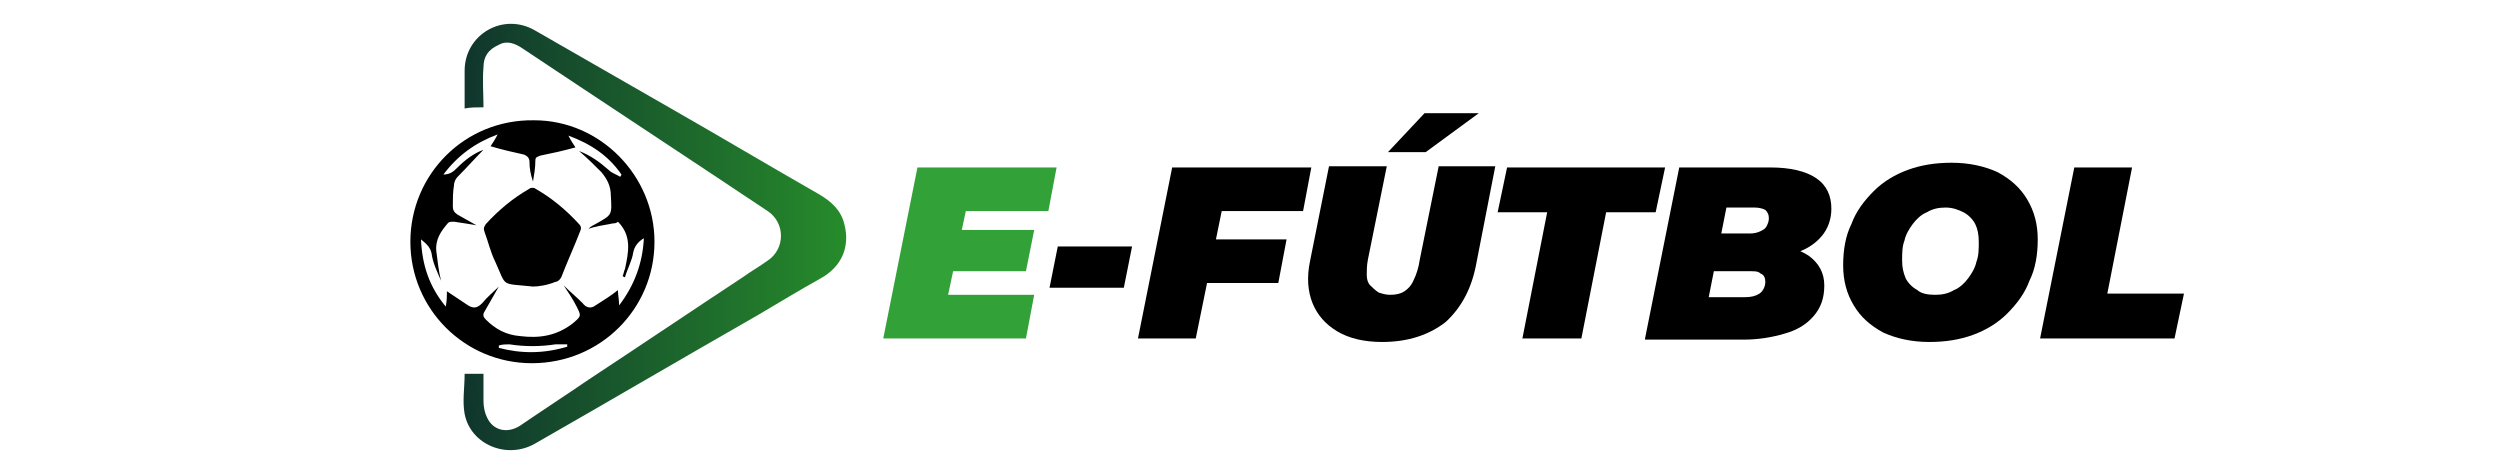 <?xml version="1.0" encoding="utf-8"?>
<!-- Generator: Adobe Illustrator 27.8.0, SVG Export Plug-In . SVG Version: 6.00 Build 0)  -->
<svg version="1.1" id="Capa_1" xmlns="http://www.w3.org/2000/svg" xmlns:xlink="http://www.w3.org/1999/xlink" x="0px" y="0px"
	 viewBox="0 0 212 40" style="enable-background:new 0 0 212 40;" xml:space="preserve">
<style type="text/css">
	.st0{fill:url(#SVGID_1_);}
	.st1{fill:#32A138;}
</style>
<g>
	<g>
		<linearGradient id="SVGID_1_" gradientUnits="userSpaceOnUse" x1="39.26" y1="20" x2="71.631" y2="20">
			<stop  offset="0" style="stop-color:#10352D"/>
			<stop  offset="1" style="stop-color:#268B2B"/>
		</linearGradient>
		<path class="st0" d="M41,9.1c-0.6,0-1.1,0-1.6,0.1c0-0.2,0-0.3,0-0.4c0-0.9,0-1.9,0-2.8c0-3.1,3.3-5,6-3.4
			c3.8,2.2,7.7,4.4,11.5,6.6c4.2,2.4,8.4,4.9,12.6,7.3c1,0.6,1.8,1.3,2.1,2.5c0.5,1.9-0.2,3.6-2,4.6c-1.8,1-3.6,2.1-5.3,3.1
			c-6.3,3.6-12.6,7.3-18.9,10.9c-2.4,1.4-5.5,0.1-6-2.5c-0.2-1.1,0-2.2,0-3.4c0.5,0,1,0,1.6,0c0,0.8,0,1.5,0,2.3
			c0,0.5,0.1,1,0.3,1.4c0.5,1.1,1.7,1.4,2.8,0.7c1.9-1.3,3.9-2.6,5.8-3.9c4.4-2.9,8.7-5.8,13.1-8.7c0.7-0.5,1.4-0.9,2.1-1.4
			c1.5-1,1.5-3.2,0-4.2c-6.9-4.6-13.9-9.2-20.8-13.8c-0.6-0.4-1.3-0.7-2-0.3C41.4,4.2,41,4.8,41,5.7C40.9,6.8,41,7.9,41,9.1z"/>
		<path d="M45.1,30.8c-5.7,0-10.3-4.6-10.3-10.3c0-5.7,4.6-10.4,10.5-10.3c5.6,0,10.2,4.7,10.2,10.3C55.5,26.2,50.9,30.8,45.1,30.8z
			 M49.1,12.8c1,0.4,1.7,0.9,2.5,1.6c0.3,0.3,0.7,0.4,1,0.6c0-0.1,0.1-0.1,0.1-0.2c-1.1-1.6-2.6-2.6-4.5-3.3c0.2,0.4,0.4,0.7,0.6,1
			c-1.1,0.3-2,0.5-3,0.7c-0.2,0.1-0.4,0.1-0.4,0.4c0,0.6-0.1,1.2-0.2,1.8c-0.2-0.6-0.3-1.1-0.3-1.7c0-0.3-0.2-0.5-0.5-0.6
			c-0.9-0.2-1.8-0.4-2.8-0.7c0.2-0.3,0.4-0.6,0.6-1c-1.9,0.7-3.4,1.8-4.6,3.4c0.6,0,0.9-0.3,1.2-0.6c0.7-0.7,1.4-1.2,2.2-1.5
			c-0.7,0.7-1.4,1.5-2.2,2.3c-0.2,0.2-0.3,0.5-0.3,0.7c-0.1,0.6-0.1,1.2-0.1,1.8c0,0.3,0.1,0.5,0.4,0.7c0.5,0.3,1.1,0.6,1.6,0.9
			c-0.6-0.1-1.2-0.2-1.9-0.3c-0.2,0-0.4,0-0.5,0.1c-0.6,0.7-1.1,1.4-1,2.4c0.1,0.8,0.2,1.7,0.4,2.5c-0.3-0.7-0.7-1.5-0.8-2.3
			c-0.1-0.5-0.4-0.8-0.9-1.2c0.1,2.2,0.7,4,2.1,5.7c0.1-0.5,0.1-1,0.1-1.3c0.6,0.4,1.2,0.8,1.8,1.2c0.5,0.3,0.8,0.2,1.2-0.2
			c0.4-0.5,0.9-0.9,1.4-1.4c-0.4,0.7-0.8,1.4-1.2,2.1c-0.2,0.3-0.1,0.5,0.1,0.7c0.8,0.8,1.7,1.3,2.9,1.4c1.6,0.2,3.1,0,4.5-1.1
			c0.7-0.6,0.7-0.6,0.3-1.4c-0.3-0.6-0.7-1.2-1.1-1.8c0.5,0.5,1.1,1,1.6,1.5c0.3,0.4,0.7,0.5,1.1,0.2c0.6-0.4,1.3-0.8,1.9-1.3
			c0,0.4,0.1,0.8,0.1,1.3c1.3-1.7,2-3.6,2.1-5.7c-0.5,0.3-0.8,0.7-0.9,1.2c-0.1,0.7-0.5,1.4-0.7,2.1c-0.1,0-0.1,0-0.2-0.1
			c0.1-0.2,0.1-0.4,0.2-0.6c0.3-1.4,0.6-2.8-0.6-4C52.2,19,52,18.9,51.7,19c-0.6,0.1-1.2,0.2-1.8,0.4c0.2-0.2,0.4-0.3,0.6-0.4
			c1.4-0.8,1.4-0.7,1.3-2.4c0-0.8-0.3-1.4-0.8-2C50.4,14,49.8,13.4,49.1,12.8z M48.1,29.4c0-0.1,0-0.1,0-0.2c-0.3,0-0.7,0-1,0
			c-1.3,0.2-2.6,0.2-3.9,0c-0.3,0-0.6,0-0.9,0.1c0,0.1,0,0.1,0,0.2C44.2,30,46.1,30,48.1,29.4z"/>
		<path d="M45.2,24.3c-2.8-0.3-2.2,0.1-3.2-2.1c-0.4-0.8-0.6-1.7-0.9-2.5c-0.1-0.3-0.1-0.4,0.1-0.7c1.1-1.2,2.3-2.2,3.7-3
			c0.1-0.1,0.4-0.1,0.5,0c1.4,0.8,2.6,1.8,3.7,3c0.2,0.2,0.2,0.4,0.1,0.6c-0.5,1.3-1.1,2.6-1.6,3.9c-0.1,0.2-0.3,0.4-0.5,0.4
			C46.4,24.2,45.6,24.3,45.2,24.3z"/>
	</g>
	<g>
		<path class="st1" d="M80.4,25h7.3L87,28.7H74.9l2.9-14.5h11.8l-0.7,3.7h-7L80.4,25z M81.2,19.5h6.5L87,23h-6.5L81.2,19.5z"/>
		<path d="M89,24.4l0.7-3.5H96l-0.7,3.5H89z"/>
		<path d="M101.4,28.7h-4.9l2.9-14.5h11.8l-0.7,3.7h-6.9L101.4,28.7z M102.7,20.3h6.4l-0.7,3.7H102L102.7,20.3z"/>
		<path d="M117.2,29c-1.5,0-2.8-0.3-3.8-0.9c-1-0.6-1.7-1.4-2.1-2.4c-0.4-1-0.5-2.2-0.2-3.6l1.6-8h4.9L116,22
			c-0.1,0.5-0.1,1-0.1,1.3c0,0.4,0.1,0.7,0.3,0.9c0.2,0.2,0.4,0.4,0.7,0.6c0.3,0.1,0.6,0.2,1,0.2c0.5,0,0.9-0.1,1.2-0.3
			c0.3-0.2,0.6-0.5,0.8-1c0.2-0.4,0.4-1,0.5-1.7l1.6-7.9h4.8l-1.6,8.2c-0.4,2.2-1.3,3.8-2.6,5C121.2,28.4,119.4,29,117.2,29z
			 M117.7,12.9l3.1-3.3h4.6l-4.5,3.3H117.7z"/>
		<path d="M129.1,28.7l2.1-10.7h-4.2l0.8-3.8h13.4l-0.8,3.8h-4.2l-2.1,10.7H129.1z"/>
		<path d="M139.5,28.7l2.9-14.5h7.7c1.7,0,3,0.3,3.9,0.9c0.9,0.6,1.3,1.5,1.3,2.6c0,0.9-0.3,1.7-0.8,2.3c-0.5,0.6-1.2,1.1-2.1,1.4
			c-0.9,0.3-1.9,0.5-3.1,0.5l0.6-1.1c1.5,0,2.6,0.3,3.5,0.9c0.8,0.6,1.3,1.4,1.3,2.5c0,1.1-0.3,1.9-0.9,2.6
			c-0.6,0.7-1.4,1.2-2.5,1.5c-1,0.3-2.2,0.5-3.4,0.5H139.5z M144.9,25.2h3.1c0.5,0,0.9-0.1,1.2-0.3c0.3-0.2,0.5-0.6,0.5-1
			c0-0.3-0.1-0.6-0.4-0.7c-0.2-0.2-0.5-0.2-0.8-0.2h-3.5l0.6-3.2h2.8c0.4,0,0.7-0.1,0.9-0.2c0.2-0.1,0.4-0.2,0.5-0.4
			c0.1-0.2,0.2-0.4,0.2-0.7c0-0.3-0.1-0.5-0.3-0.7c-0.2-0.1-0.5-0.2-0.9-0.2h-2.4L144.9,25.2z"/>
		<path d="M163.6,29c-1.5,0-2.8-0.3-3.9-0.8c-1.1-0.6-1.9-1.3-2.5-2.3c-0.6-1-0.9-2.1-0.9-3.4c0-1.3,0.2-2.5,0.7-3.5
			c0.4-1.1,1.1-2,1.9-2.8c0.8-0.8,1.8-1.4,2.9-1.8c1.1-0.4,2.3-0.6,3.7-0.6c1.5,0,2.8,0.3,3.9,0.8c1.1,0.6,1.9,1.3,2.5,2.3
			c0.6,1,0.9,2.1,0.9,3.4c0,1.3-0.2,2.5-0.7,3.5c-0.4,1.1-1.1,2-1.9,2.8c-0.8,0.8-1.8,1.4-2.9,1.8C166.2,28.8,165,29,163.6,29z
			 M164.1,25c0.6,0,1.1-0.1,1.6-0.4c0.5-0.2,0.9-0.6,1.2-1c0.3-0.4,0.6-0.9,0.7-1.4c0.2-0.5,0.2-1.1,0.2-1.7c0-0.6-0.1-1.1-0.3-1.5
			c-0.2-0.4-0.6-0.8-1-1c-0.4-0.2-0.9-0.4-1.5-0.4c-0.6,0-1.1,0.1-1.6,0.4c-0.5,0.2-0.9,0.6-1.2,1c-0.3,0.4-0.6,0.9-0.7,1.4
			c-0.2,0.5-0.2,1.1-0.2,1.7c0,0.6,0.1,1,0.3,1.5c0.2,0.4,0.6,0.8,1,1C162.9,24.9,163.5,25,164.1,25z"/>
		<path d="M173,28.7l2.9-14.5h4.9l-2.1,10.7h6.5l-0.8,3.8H173z"/>
	</g>
</g>
</svg>

